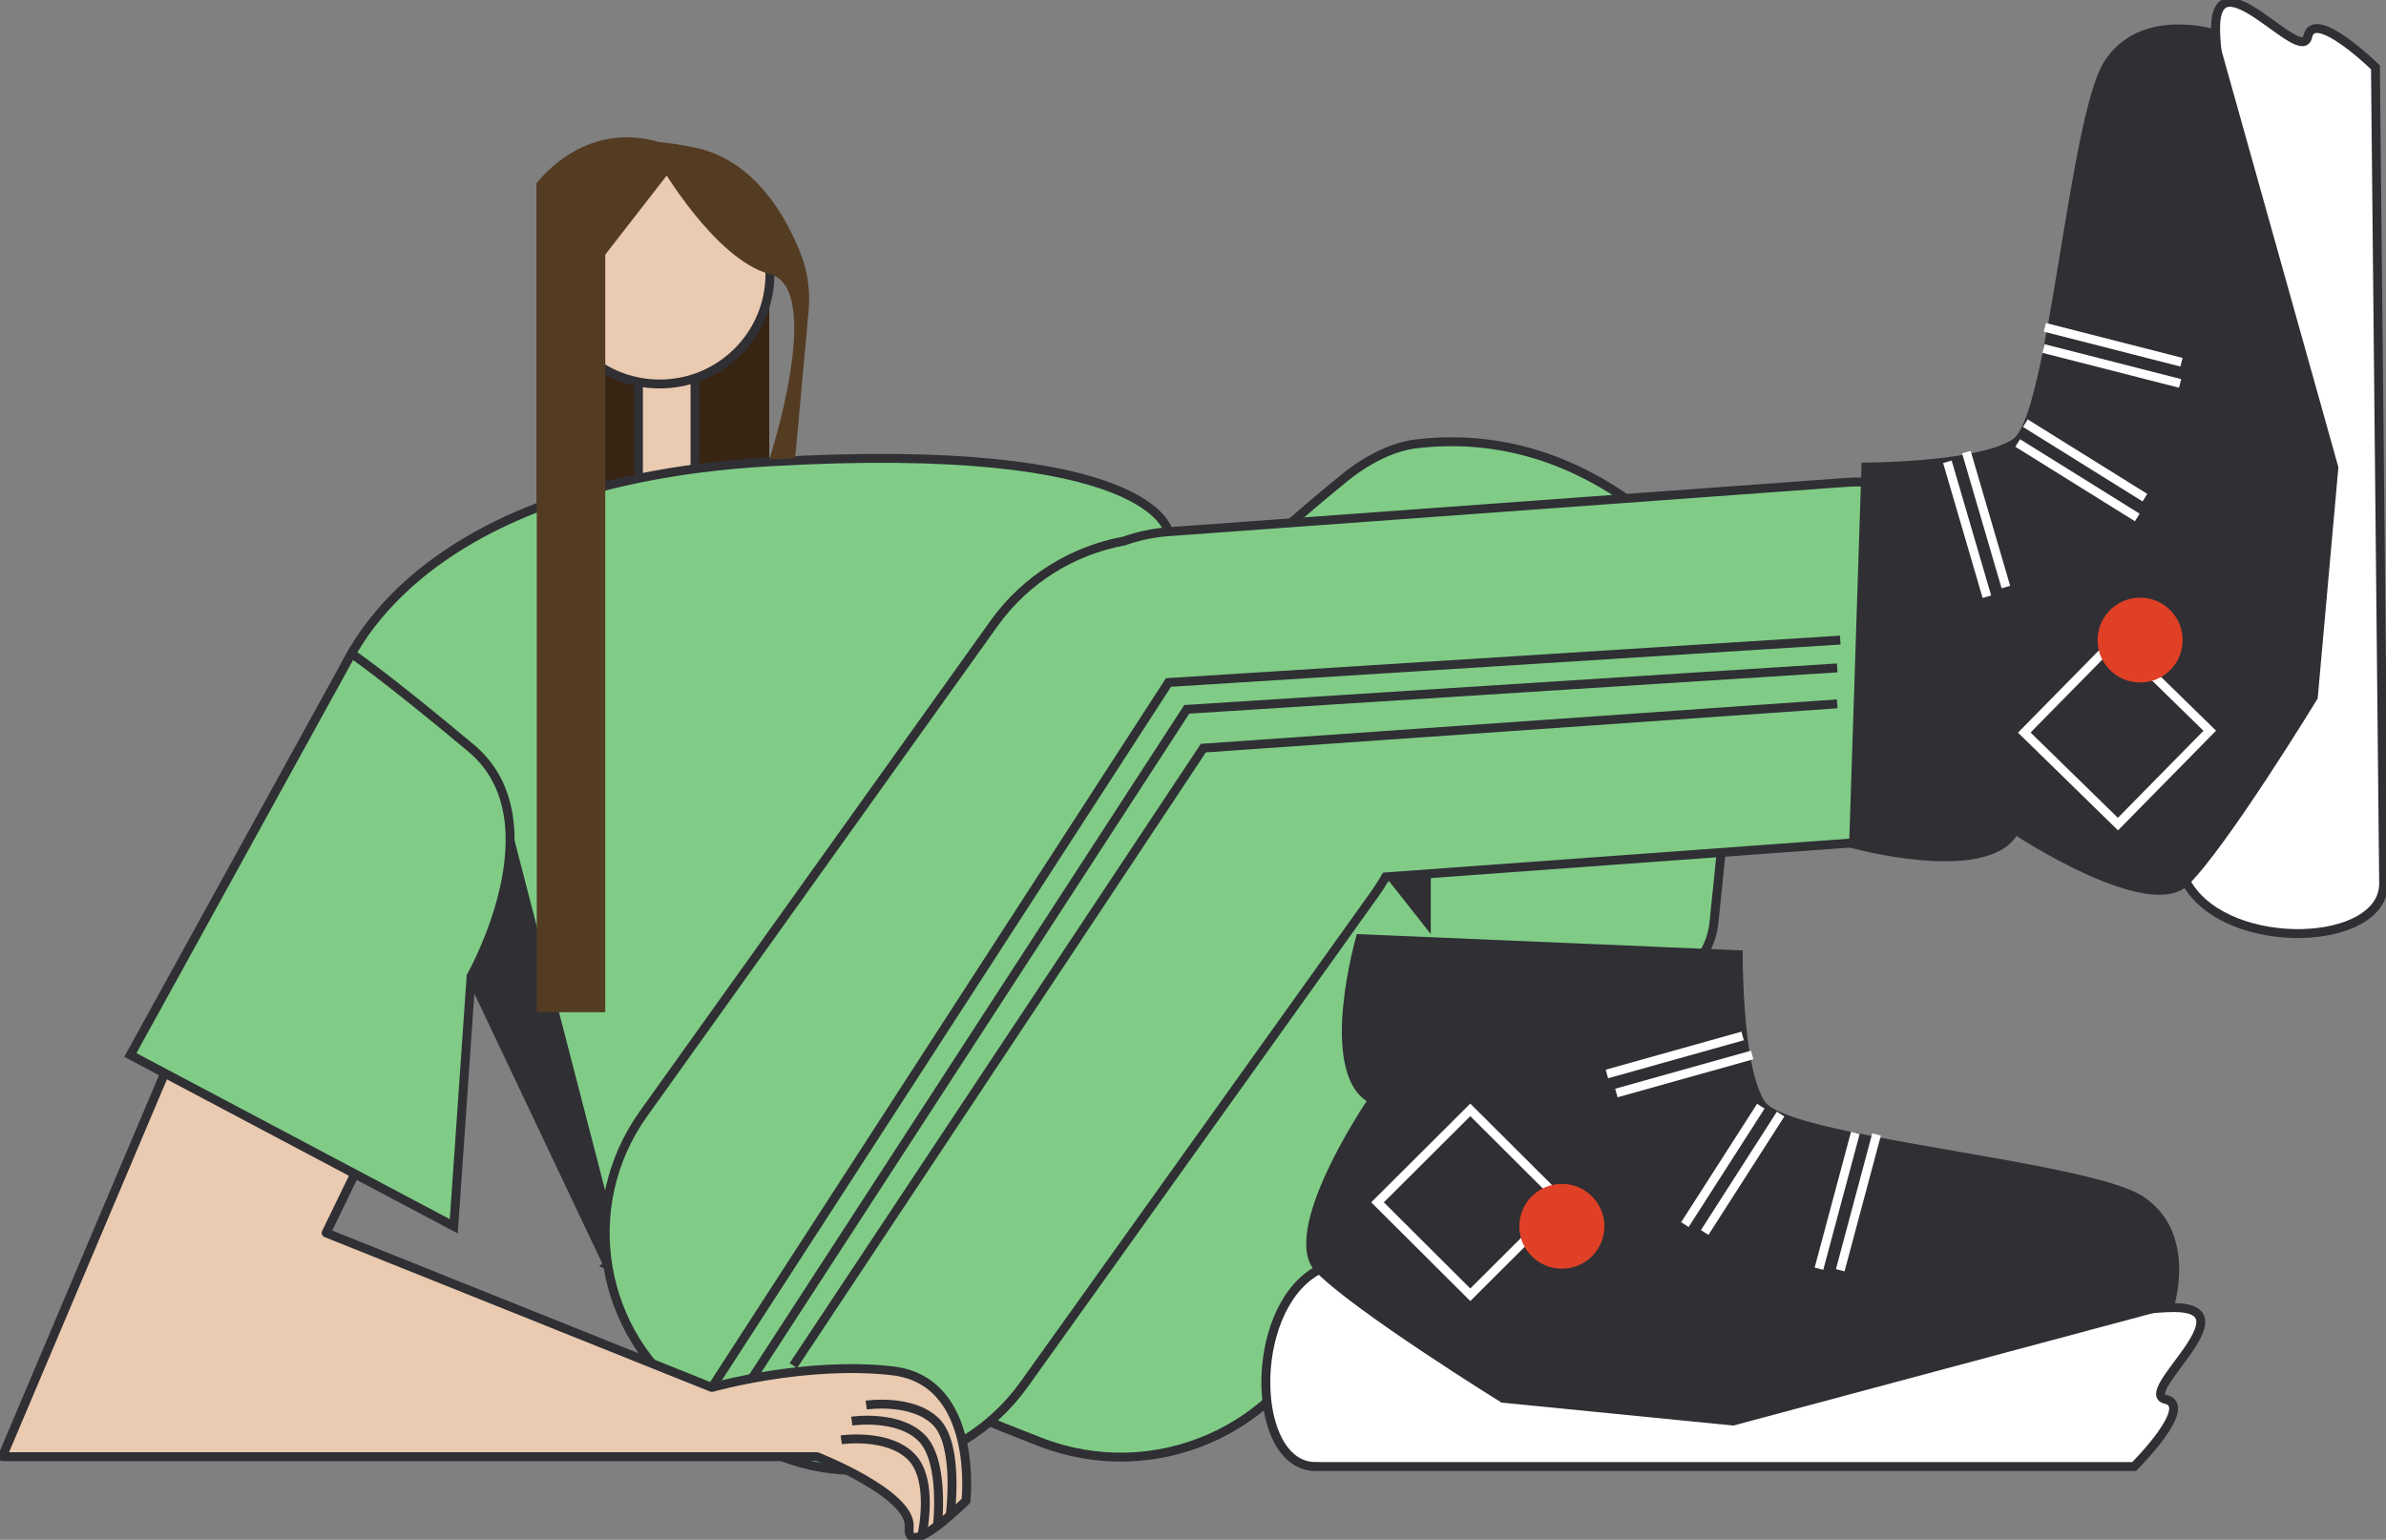 <svg width="268" height="173" viewBox="0 0 268 173" fill="none" xmlns="http://www.w3.org/2000/svg">
<rect x="0" y="0" width="268" height="173" fill="#808080" stroke="none"/>
<g clip-path="url(#clip0_5130_52145)">
<path d="M86.403 51.88V27.349L74.097 18.452L60.289 20.568V57.054L86.403 51.88Z" fill="#382413"/>
<path d="M78.066 36.774H71.711V55.913H78.066V36.774Z" fill="#EACAB0" stroke="#2F2F34" stroke-linejoin="round"/>
<path d="M68.269 142.096L37.695 77.559C37.695 77.559 43.168 54.383 86.404 51.886C129.641 49.388 131.237 59.751 131.237 59.751L100.234 154.019L68.263 142.101L68.269 142.096Z" fill="#80CC86" stroke="#2F2F34" stroke-miterlimit="10"/>
<path d="M194.99 69.548C191.923 63.416 178.892 47.461 159.007 49.875C154.758 50.388 150.961 53.734 150.772 53.886C147.936 56.174 129.989 70.983 126.601 79.334C126.585 79.376 126.564 79.418 126.543 79.46L99.563 130.267C99.531 130.33 99.5 130.398 99.474 130.466C94.852 142.305 100.692 155.658 112.562 160.323L116.769 161.978C129.527 166.994 143.944 160.753 148.981 148.039L164.617 108.532C164.927 107.746 165.762 107.301 166.592 107.479L182.564 110.888C187.375 111.914 192.012 108.553 192.511 103.672L195.652 73.14C195.778 71.904 195.558 70.663 195.001 69.548H194.99Z" fill="#80CC86" stroke="#2F2F34" stroke-miterlimit="10"/>
<path d="M227.776 74.36L227.576 71.637C226.815 61.248 217.749 53.441 207.329 54.2L131.235 59.74C129.496 59.866 127.831 60.227 126.261 60.782C120.562 61.835 115.247 65.002 111.623 70.082L72.279 125.13C64.852 135.519 67.284 149.94 77.699 157.344L82.736 160.92C93.156 168.324 107.621 165.9 115.047 155.516L154.392 100.468C154.844 99.834 155.264 99.185 155.642 98.52L210.286 94.54C220.706 93.781 228.538 84.743 227.776 74.354V74.36Z" fill="#80CC86" stroke="#2F2F34" stroke-miterlimit="10"/>
<path d="M33.96 84.052L0.262 163.658H91.766C91.766 163.658 102.491 167.863 102.118 171.607C101.745 175.351 108.5 168.612 108.5 168.612C108.5 168.612 110.002 155.134 100.238 154.013C90.474 152.893 79.959 155.883 79.959 155.883L36.633 138.519L54.417 101.834C54.417 101.834 43.125 62.395 33.96 84.047V84.052Z" fill="#EACAB0" stroke="#2F2F34" stroke-linejoin="round"/>
<path d="M147.769 164.769H239.704C239.704 164.769 246.563 157.951 243.238 157.218C239.914 156.48 252.813 146.908 244.147 146.908C235.481 146.908 184.891 155.836 184.891 155.836C184.891 155.836 155.448 138.263 147.769 142.855C140.085 147.447 140.552 164.763 147.769 164.763V164.769Z" fill="white" stroke="#2F2F34" stroke-miterlimit="10"/>
<path d="M153.509 123.716C153.509 123.716 143.509 138.441 147.773 142.86C152.033 147.28 168.651 157.584 168.651 157.584L194.691 160.161L244.152 146.908C244.152 146.908 246.935 138.441 240.659 134.393C234.383 130.346 200.779 127.764 198.195 123.716C195.611 119.669 195.742 106.782 195.742 106.782L188.205 106.463L152.401 104.945C152.401 104.945 147.968 120.041 153.509 123.722V123.716Z" fill="#2F2F34"/>
<path d="M180.488 120.664L195.735 116.391" stroke="white" stroke-miterlimit="10"/>
<path d="M181.555 122.8L196.807 118.527" stroke="white" stroke-miterlimit="10"/>
<path d="M189.25 137.587L197.78 124.282" stroke="white" stroke-miterlimit="10"/>
<path d="M191.473 138.472L200.002 125.167" stroke="white" stroke-miterlimit="10"/>
<path d="M204.309 142.541L208.395 127.282" stroke="white" stroke-miterlimit="10"/>
<path d="M206.699 142.713L210.78 127.455" stroke="white" stroke-miterlimit="10"/>
<path d="M175.562 135.082L165.145 124.696L154.727 135.082L165.145 145.468L175.562 135.082Z" stroke="white" stroke-miterlimit="10"/>
<path d="M175.432 142.541C178.072 142.541 180.211 140.407 180.211 137.776C180.211 135.144 178.072 133.011 175.432 133.011C172.792 133.011 170.652 135.144 170.652 137.776C170.652 140.407 172.792 142.541 175.432 142.541Z" fill="#DF4026"/>
<path d="M267.734 99.222L266.815 7.572C266.815 7.572 259.909 0.801 259.205 4.121C258.501 7.441 248.769 -5.32 248.858 3.32C248.947 11.96 258.406 62.301 258.406 62.301C258.406 62.301 241.079 91.828 245.759 99.442C250.439 107.055 267.808 106.416 267.734 99.222Z" fill="white" stroke="#2F2F34" stroke-miterlimit="10"/>
<path d="M226.501 93.912C226.501 93.912 241.37 103.73 245.761 99.441C250.152 95.148 260.325 78.481 260.325 78.481L262.652 52.493L248.865 3.32C248.865 3.32 240.346 0.628 236.344 6.928C232.347 13.227 230.093 46.749 226.06 49.367C222.026 51.985 209.1 51.98 209.1 51.98L208.853 59.494L207.688 95.2C207.688 95.2 222.872 99.468 226.506 93.907L226.501 93.912Z" fill="#2F2F34"/>
<path d="M223.173 67.045L218.734 51.881" stroke="white" stroke-miterlimit="10"/>
<path d="M225.305 65.956L220.867 50.797" stroke="white" stroke-miterlimit="10"/>
<path d="M240.064 58.138L226.629 49.77" stroke="white" stroke-miterlimit="10"/>
<path d="M240.922 55.913L227.492 47.545" stroke="white" stroke-miterlimit="10"/>
<path d="M244.873 43.079L229.531 39.157" stroke="white" stroke-miterlimit="10"/>
<path d="M245.027 40.696L229.68 36.774" stroke="white" stroke-miterlimit="10"/>
<path d="M237.684 71.817L227.371 82.306L237.892 92.588L248.205 82.099L237.684 71.817Z" stroke="white" stroke-miterlimit="10"/>
<path d="M240.381 76.68C243.021 76.68 245.161 74.546 245.161 71.915C245.161 69.283 243.021 67.15 240.381 67.15C237.741 67.15 235.602 69.283 235.602 71.915C235.602 74.546 237.741 76.68 240.381 76.68Z" fill="#DF4026"/>
<path d="M74.096 43.141C80.936 43.141 86.48 37.613 86.48 30.794C86.48 23.975 80.936 18.447 74.096 18.447C67.256 18.447 61.711 23.975 61.711 30.794C61.711 37.613 67.256 43.141 74.096 43.141Z" fill="#EACAB0" stroke="#2F2F34" stroke-linejoin="round"/>
<path d="M74.097 18.453C74.097 18.453 80.295 29.182 86.482 30.8C92.669 32.418 86.409 51.629 86.409 51.629L89.313 51.498L90.826 34.91C91.025 32.747 90.742 30.564 89.948 28.543C88.336 24.411 84.791 17.976 78.068 16.588C67.989 14.51 74.103 18.453 74.103 18.453H74.097Z" fill="#543C23"/>
<path d="M74.885 19.725L65.279 32.088L60.289 20.568C60.289 20.568 65.515 13.405 74.097 15.981C82.674 18.562 74.885 19.725 74.885 19.725Z" fill="#543C23"/>
<path d="M39.484 73.433L14.641 118.527L50.97 137.776L52.914 109.683C52.914 109.683 62.777 92.299 52.914 84.052C43.05 75.8 39.484 73.433 39.484 73.433Z" fill="#80CC86" stroke="#2F2F34" stroke-miterlimit="10"/>
<path d="M206.702 71.915L131.244 76.68L79.961 155.883" stroke="#2F2F34" stroke-miterlimit="10"/>
<path d="M206.357 75.04L133.299 79.695L84.469 154.867" stroke="#2F2F34" stroke-miterlimit="10"/>
<path d="M206.355 79.078L135.161 84.052L89.109 153.432" stroke="#2F2F34" stroke-miterlimit="10"/>
<path d="M57.101 91.744L68.273 134.912L68.268 142.096L52.91 109.683L55.631 103.777L57.296 98.195L57.101 91.744Z" fill="#2F2F34"/>
<path d="M67.984 20.568H60.289V113.726H67.984V20.568Z" fill="#543C23"/>
<path d="M160.706 98.158V104.939L155.648 98.525L160.706 98.158Z" fill="#2F2F34"/>
<path d="M95.672 159.663C95.672 159.663 100.851 158.888 103.508 161.538C106.166 164.187 105.289 171.46 105.289 171.46" stroke="#2F2F34" stroke-miterlimit="10"/>
<path d="M94.492 161.768C94.492 161.768 99.671 160.993 102.329 163.643C104.986 166.292 103.547 172.523 103.547 172.523" stroke="#2F2F34" stroke-miterlimit="10"/>
<path d="M97.297 157.862C97.297 157.862 102.476 157.087 105.133 159.737C107.791 162.386 106.725 170.251 106.725 170.251" stroke="#2F2F34" stroke-miterlimit="10"/>
</g>
<defs>
<clipPath id="clip0_5130_52145">
<rect width="268" height="173" fill="white"/>
</clipPath>
</defs>
</svg>

